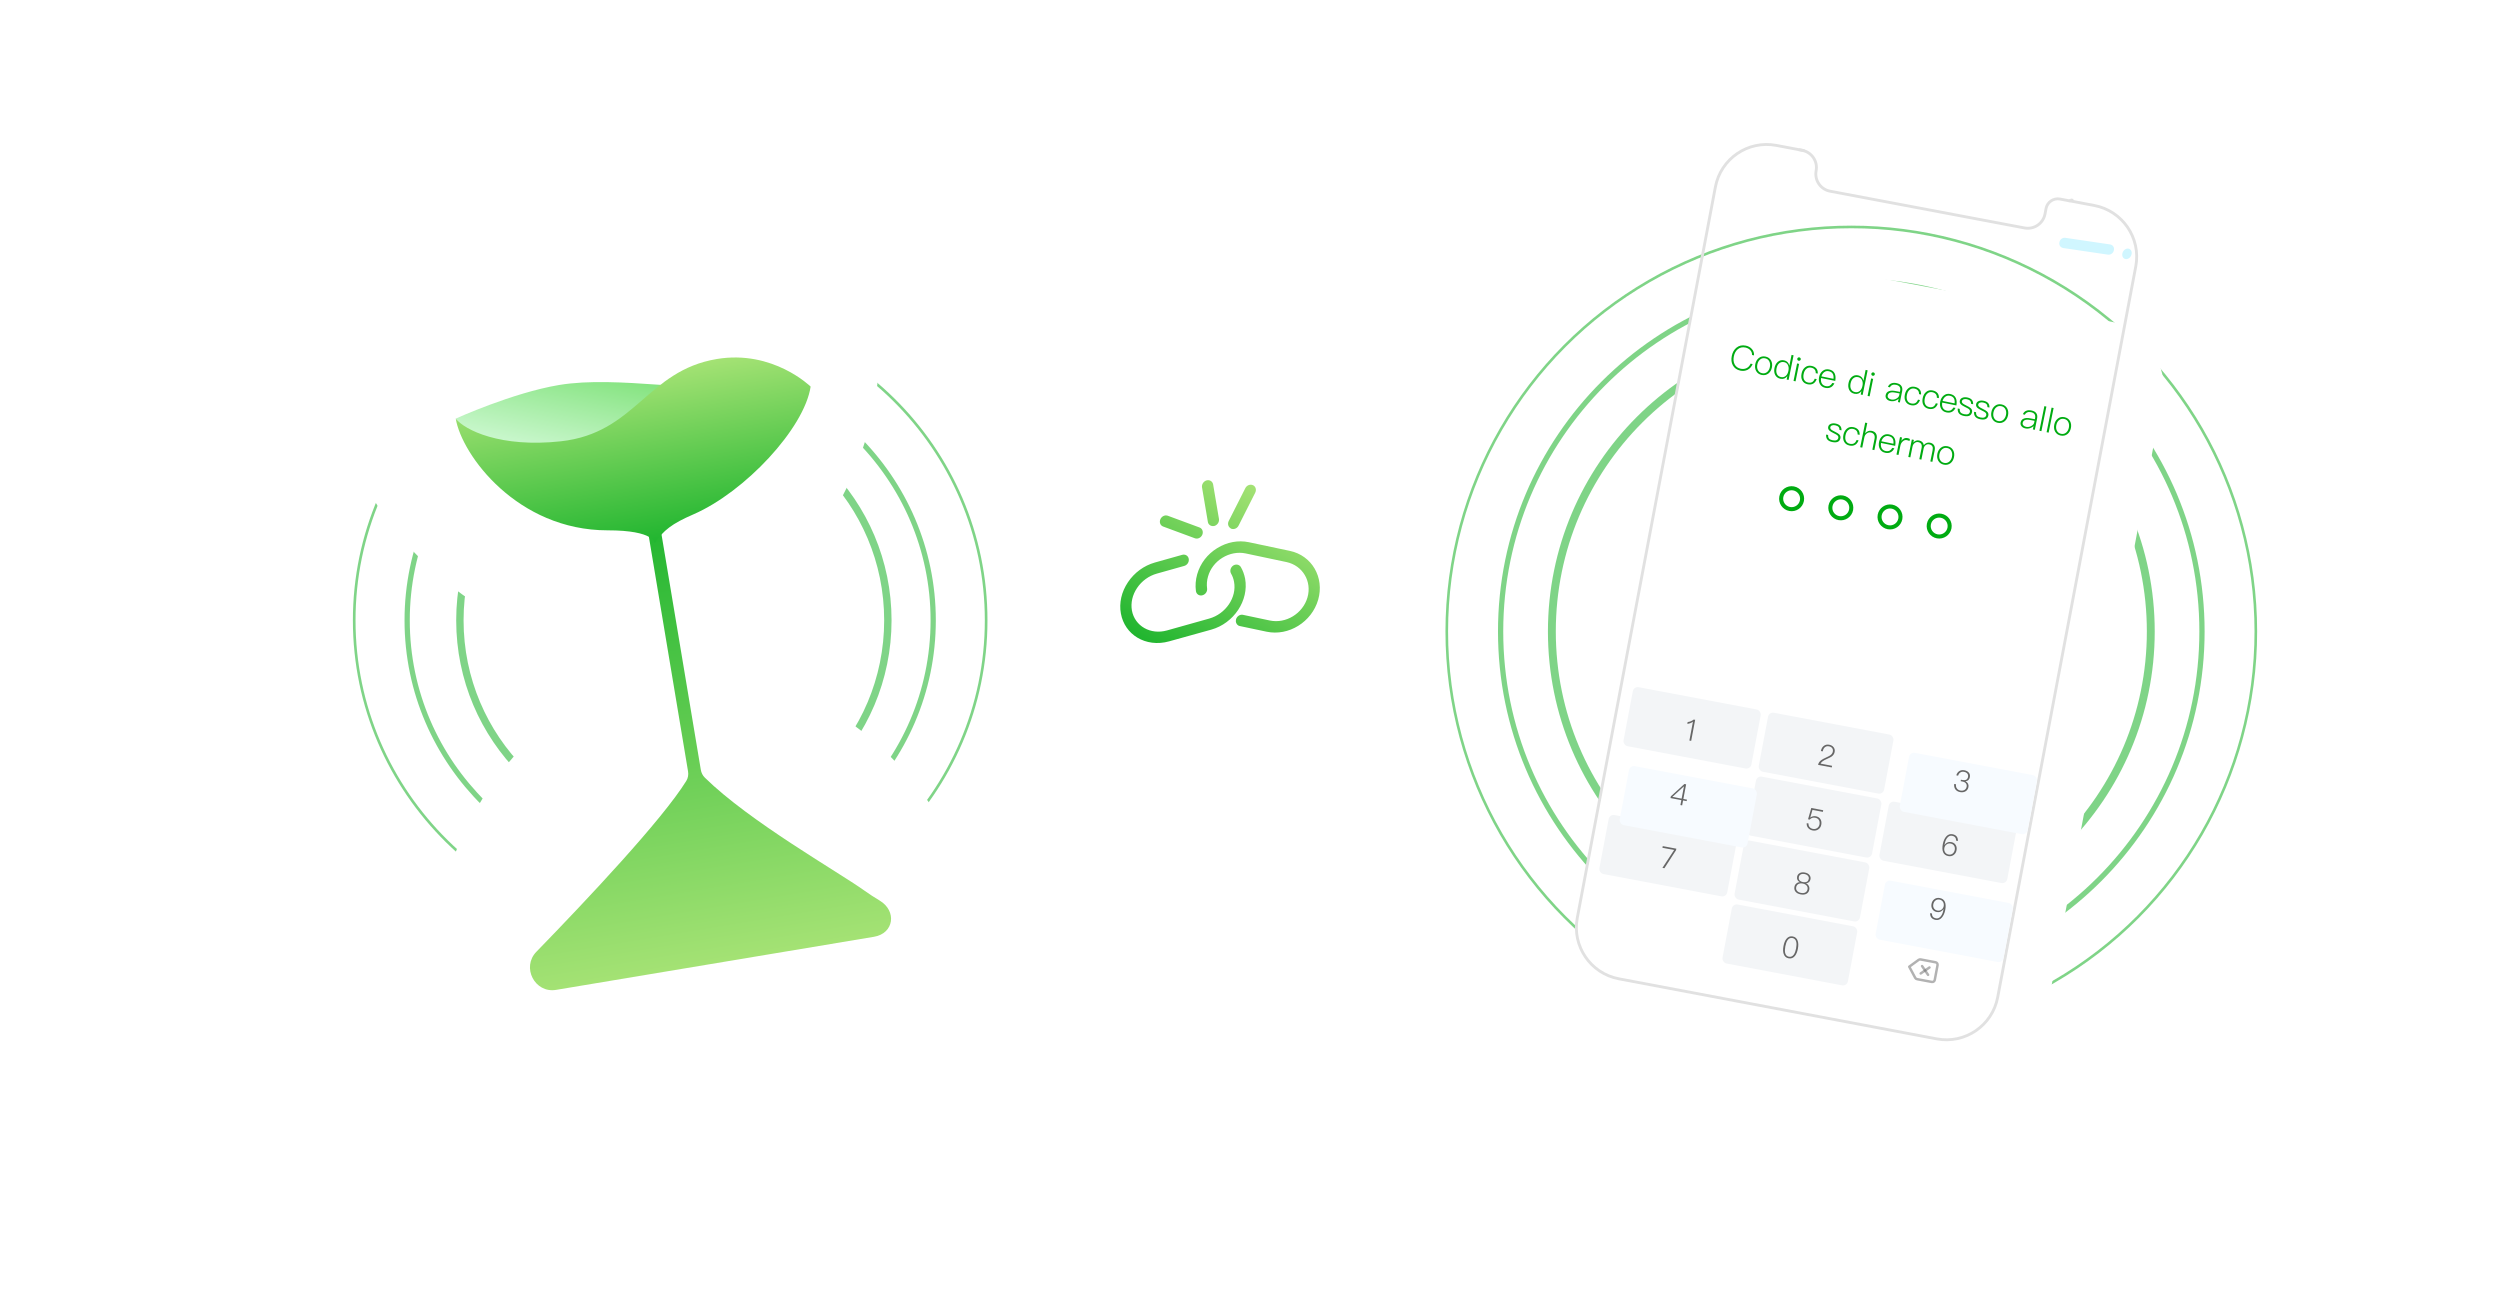 <svg width="435" height="227" viewBox="0 0 435 227" fill="none" xmlns="http://www.w3.org/2000/svg">
<rect x="0.981" width="434" height="206" fill="white"/>
<path fill-rule="evenodd" clip-rule="evenodd" d="M359.387 41.382C358.914 41.312 358.452 41.63 358.355 42.092L358.333 42.196C358.236 42.658 358.541 43.09 359.013 43.16L366.769 44.307C367.242 44.377 367.703 44.059 367.801 43.597L367.823 43.492C367.92 43.03 367.615 42.599 367.142 42.529L359.387 41.382ZM369.871 45.082C370.309 45.139 370.765 44.776 370.888 44.272C371.012 43.767 370.757 43.312 370.319 43.255C369.88 43.198 369.425 43.56 369.301 44.065C369.178 44.57 369.433 45.025 369.871 45.082Z" fill="#D0F6FF"/>
<circle opacity="0.5" cx="322.131" cy="109.875" r="52.106" stroke="#00AB11" stroke-width="1.371"/>
<circle opacity="0.5" cx="322.126" cy="109.876" r="61.019" stroke="#00AB11" stroke-width="0.914"/>
<circle opacity="0.5" cx="322.126" cy="109.876" r="70.388" stroke="#00AB11" stroke-width="0.457"/>
<g filter="url(#filter0_di_0_8)">
<rect x="296.694" y="18.529" width="83.15" height="156.254" rx="11" transform="rotate(10.7 296.694 18.529)" fill="white"/>
</g>
<path d="M359.983 34.917L364.394 35.751C369.319 36.681 372.557 41.428 371.626 46.353L347.596 173.532C346.665 178.457 341.918 181.695 336.993 180.765L281.68 170.313C276.755 169.382 273.517 164.636 274.447 159.71L298.478 32.532C299.408 27.607 304.155 24.369 309.08 25.299L313.983 26.226" stroke="#E1E1E1" stroke-width="0.5"/>
<path opacity="0.5" d="M333.842 167.019L332.209 168.207L333.249 170.147C333.311 170.263 333.422 170.345 333.552 170.369L336.139 170.858C336.375 170.903 336.603 170.747 336.647 170.511L337.132 167.944C337.177 167.708 337.022 167.48 336.785 167.436L334.179 166.943C334.061 166.921 333.939 166.948 333.842 167.019Z" stroke="#666666" stroke-width="0.435" stroke-linecap="round" stroke-linejoin="round"/>
<path opacity="0.5" d="M334.443 168.099L335.484 169.625" stroke="#666666" stroke-width="0.435" stroke-linecap="round"/>
<path opacity="0.5" d="M335.727 168.341L334.202 169.382" stroke="#666666" stroke-width="0.435" stroke-linecap="round"/>
<path d="M312.997 26.047L313.581 26.158C315.232 26.47 316.318 28.061 316.006 29.713V29.713C315.694 31.364 316.78 32.956 318.431 33.268L352.275 39.663C353.926 39.975 355.518 38.889 355.83 37.237L356.009 36.29C356.222 35.162 357.309 34.42 358.437 34.633L360.043 34.937C360.284 34.982 360.516 34.824 360.562 34.583V34.583" stroke="#E1E1E1" stroke-width="0.5"/>
<circle cx="311.742" cy="86.774" r="1.824" transform="rotate(10.501 311.742 86.774)" stroke="#00AB11" stroke-width="0.705"/>
<circle cx="320.301" cy="88.358" r="1.824" transform="rotate(10.501 320.301 88.358)" stroke="#00AB11" stroke-width="0.705"/>
<circle cx="328.863" cy="89.946" r="1.824" transform="rotate(10.501 328.863 89.946)" stroke="#00AB11" stroke-width="0.705"/>
<circle cx="337.418" cy="91.532" r="1.824" transform="rotate(10.501 337.418 91.532)" stroke="#00AB11" stroke-width="0.705"/>
<rect x="284.276" y="119.411" width="22.638" height="10.448" rx="0.871" transform="rotate(10.7 284.276 119.411)" fill="#F3F5F7"/>
<rect x="280.071" y="141.656" width="22.638" height="10.448" rx="0.871" transform="rotate(10.7 280.071 141.656)" fill="#F3F5F7"/>
<rect x="307.802" y="123.857" width="22.202" height="10.448" rx="0.871" transform="rotate(10.7 307.802 123.857)" fill="#F3F5F7"/>
<rect x="305.701" y="134.978" width="22.202" height="10.448" rx="0.871" transform="rotate(10.7 305.701 134.978)" fill="#F3F5F7"/>
<rect x="303.597" y="146.1" width="22.202" height="10.448" rx="0.871" transform="rotate(10.7 303.597 146.1)" fill="#F3F5F7"/>
<rect x="301.497" y="157.223" width="22.202" height="10.448" rx="0.871" transform="rotate(10.7 301.497 157.223)" fill="#F3F5F7"/>
<rect x="328.801" y="139.343" width="22.638" height="10.448" rx="0.871" transform="rotate(10.7 328.801 139.343)" fill="#F3F5F7"/>
<g filter="url(#filter1_ddi_0_8)">
<rect x="326.701" y="150.465" width="22.638" height="10.448" rx="0.871" transform="rotate(10.7 326.701 150.465)" fill="#F7FBFF"/>
</g>
<path d="M294.959 125.249L294.266 128.914L293.953 128.854L294.572 125.58C294.287 125.792 293.961 125.916 293.592 125.953L293.652 125.634C293.837 125.616 294.021 125.571 294.204 125.499C294.385 125.424 294.553 125.324 294.707 125.201L294.959 125.249Z" fill="#666666"/>
<path d="M289.317 147.222L291.683 147.669L291.634 147.93L289.605 151.072L289.261 151.007L291.299 147.899L289.262 147.514L289.317 147.222Z" fill="#666666"/>
<path d="M318.288 129.582C318.619 129.645 318.873 129.792 319.049 130.024C319.229 130.253 319.289 130.527 319.229 130.845C319.17 131.16 318.994 131.424 318.702 131.638C318.558 131.742 318.268 131.89 317.832 132.08C317.245 132.334 316.895 132.598 316.784 132.871L318.78 133.248L318.726 133.536L316.344 133.086C316.404 132.771 316.58 132.503 316.874 132.282C317.057 132.139 317.353 131.977 317.763 131.796C318.112 131.635 318.35 131.512 318.476 131.426C318.72 131.245 318.865 131.03 318.912 130.78C318.958 130.537 318.918 130.334 318.793 130.172C318.671 130.011 318.483 129.907 318.23 129.859C317.963 129.808 317.736 129.857 317.548 130.006C317.35 130.153 317.219 130.398 317.154 130.74L316.836 130.68C316.914 130.269 317.088 129.967 317.358 129.774C317.618 129.578 317.928 129.515 318.288 129.582Z" fill="#666666"/>
<path d="M315.162 140.587L317.236 140.979L317.182 141.266L315.37 140.924L314.986 142.249L315.002 142.252C315.136 142.143 315.289 142.071 315.463 142.036C315.619 141.999 315.784 141.996 315.958 142.029C316.307 142.095 316.569 142.256 316.744 142.513C316.923 142.784 316.976 143.115 316.902 143.505C316.835 143.864 316.653 144.14 316.358 144.332C316.076 144.513 315.755 144.569 315.396 144.501C315.081 144.442 314.829 144.304 314.639 144.087C314.425 143.852 314.335 143.565 314.371 143.228L314.684 143.288C314.664 143.543 314.73 143.755 314.882 143.926C315.023 144.083 315.211 144.185 315.447 144.229C315.724 144.282 315.971 144.234 316.186 144.087C316.403 143.933 316.538 143.719 316.589 143.446C316.648 143.134 316.609 142.873 316.471 142.663C316.339 142.464 316.13 142.338 315.846 142.284C315.662 142.249 315.486 142.259 315.32 142.313C315.15 142.369 315.009 142.468 314.897 142.61L314.599 142.554L315.162 140.587Z" fill="#666666"/>
<path d="M314.041 151.818C314.417 151.889 314.691 152.042 314.863 152.277C315.022 152.488 315.076 152.725 315.026 152.988C314.99 153.18 314.909 153.34 314.782 153.468C314.648 153.595 314.477 153.671 314.271 153.696L314.267 153.717C314.457 153.795 314.608 153.935 314.719 154.137C314.83 154.339 314.862 154.559 314.817 154.799C314.758 155.114 314.6 155.35 314.343 155.507C314.076 155.665 313.735 155.705 313.321 155.627C312.907 155.549 312.604 155.387 312.413 155.142C312.231 154.906 312.17 154.628 312.23 154.31C312.275 154.07 312.386 153.877 312.563 153.73C312.733 153.581 312.926 153.506 313.143 153.504L313.146 153.484C312.96 153.384 312.827 153.251 312.749 153.084C312.676 152.925 312.658 152.746 312.696 152.548C312.746 152.281 312.884 152.08 313.108 151.945C313.35 151.789 313.661 151.747 314.041 151.818ZM313.99 152.085C313.703 152.031 313.468 152.061 313.287 152.176C313.13 152.274 313.034 152.42 312.997 152.615C312.959 152.817 312.99 152.991 313.089 153.138C313.213 153.31 313.425 153.425 313.726 153.482C314.024 153.538 314.264 153.509 314.445 153.394C314.591 153.294 314.683 153.143 314.722 152.941C314.758 152.746 314.722 152.574 314.612 152.426C314.481 152.253 314.274 152.139 313.99 152.085ZM313.678 153.738C313.356 153.677 313.095 153.711 312.893 153.84C312.702 153.952 312.583 154.129 312.538 154.368C312.492 154.611 312.536 154.818 312.671 154.989C312.815 155.179 313.049 155.305 313.37 155.365C313.692 155.426 313.957 155.395 314.164 155.271C314.35 155.153 314.465 154.977 314.509 154.741C314.554 154.501 314.509 154.294 314.371 154.119C314.231 153.926 314 153.799 313.678 153.738Z" fill="#666666"/>
<path d="M311.94 162.941C312.382 163.024 312.672 163.288 312.811 163.733C312.927 164.095 312.934 164.544 312.833 165.082C312.733 165.612 312.562 166.028 312.321 166.33C312.025 166.692 311.659 166.832 311.221 166.75C310.782 166.667 310.492 166.403 310.349 165.958C310.233 165.599 310.226 165.149 310.328 164.608C310.431 164.064 310.601 163.648 310.84 163.36C311.132 162.997 311.499 162.857 311.94 162.941ZM311.888 163.218C311.532 163.151 311.243 163.284 311.02 163.617C310.857 163.863 310.732 164.213 310.646 164.669C310.561 165.117 310.55 165.489 310.611 165.784C310.696 166.176 310.917 166.405 311.273 166.472C311.622 166.538 311.911 166.405 312.141 166.073C312.31 165.814 312.436 165.464 312.52 165.023C312.604 164.574 312.614 164.202 312.55 163.906C312.461 163.514 312.24 163.284 311.888 163.218Z" fill="#666666"/>
<path d="M339.727 145.153C340.381 145.276 340.698 145.669 340.679 146.332L340.366 146.273C340.368 145.795 340.136 145.512 339.67 145.424C339.356 145.364 339.082 145.474 338.848 145.752C338.622 146.011 338.465 146.373 338.377 146.838L338.343 147.018L338.364 147.022C338.487 146.822 338.652 146.678 338.86 146.589C339.058 146.499 339.275 146.476 339.511 146.521C339.86 146.587 340.118 146.751 340.285 147.013C340.455 147.275 340.506 147.584 340.439 147.94C340.371 148.3 340.202 148.576 339.931 148.769C339.661 148.963 339.351 149.027 339.002 148.961C338.557 148.877 338.256 148.644 338.097 148.263C337.956 147.921 337.939 147.468 338.046 146.903C338.155 146.325 338.354 145.875 338.641 145.554C338.951 145.208 339.313 145.075 339.727 145.153ZM339.409 146.778C339.149 146.729 338.916 146.779 338.711 146.928C338.5 147.069 338.369 147.274 338.318 147.545C338.267 147.815 338.303 148.056 338.426 148.267C338.56 148.494 338.766 148.634 339.043 148.687C339.314 148.738 339.548 148.686 339.748 148.533C339.947 148.379 340.073 148.162 340.126 147.881C340.179 147.6 340.141 147.359 340.013 147.158C339.884 146.956 339.683 146.83 339.409 146.778Z" fill="#666666"/>
<path d="M337.52 156.256C337.965 156.34 338.265 156.57 338.421 156.947C338.564 157.296 338.582 157.752 338.476 158.313C338.37 158.878 338.171 159.328 337.881 159.663C337.571 160.008 337.209 160.142 336.795 160.064C336.142 159.94 335.824 159.547 335.843 158.884L336.156 158.943C336.151 159.421 336.383 159.704 336.852 159.792C337.16 159.851 337.434 159.741 337.674 159.464C337.902 159.195 338.059 158.833 338.145 158.378L338.179 158.198L338.159 158.195C338.034 158.387 337.868 158.531 337.662 158.627C337.461 158.717 337.244 158.739 337.011 158.695C336.662 158.63 336.403 158.464 336.233 158.198C336.066 157.939 336.016 157.632 336.083 157.276C336.151 156.917 336.32 156.64 336.591 156.447C336.861 156.253 337.171 156.19 337.52 156.256ZM337.479 156.53C337.209 156.479 336.974 156.53 336.775 156.684C336.575 156.837 336.449 157.055 336.396 157.335C336.343 157.616 336.381 157.857 336.51 158.058C336.642 158.261 336.843 158.387 337.113 158.438C337.363 158.485 337.596 158.436 337.811 158.288C338.024 158.137 338.155 157.932 338.204 157.672C338.254 157.408 338.218 157.167 338.096 156.949C337.958 156.721 337.753 156.581 337.479 156.53Z" fill="#666666"/>
<g filter="url(#filter2_ddi_0_8)">
<rect x="330.902" y="128.221" width="22.638" height="10.448" rx="0.871" transform="rotate(10.7 330.902 128.221)" fill="#F7FBFF"/>
</g>
<path d="M341.807 134.025C342.149 134.09 342.408 134.231 342.583 134.448C342.755 134.665 342.812 134.924 342.755 135.225C342.676 135.646 342.425 135.886 342.002 135.944C342.202 136.05 342.346 136.188 342.434 136.361C342.525 136.534 342.551 136.727 342.511 136.939C342.449 137.267 342.283 137.516 342.014 137.685C341.738 137.849 341.421 137.897 341.061 137.829C340.736 137.768 340.48 137.631 340.294 137.419C340.068 137.167 339.98 136.829 340.028 136.406L340.346 136.466C340.301 136.78 340.366 137.039 340.54 137.242C340.679 137.406 340.868 137.511 341.108 137.556C341.385 137.609 341.628 137.571 341.836 137.444C342.031 137.314 342.151 137.13 342.196 136.89C342.239 136.664 342.194 136.468 342.063 136.301C341.937 136.143 341.742 136.039 341.478 135.989L341.155 135.928L341.203 135.671L341.496 135.726C341.753 135.775 341.966 135.753 342.136 135.661C342.297 135.56 342.398 135.401 342.439 135.182C342.48 134.966 342.443 134.778 342.327 134.618C342.206 134.457 342.015 134.352 341.754 134.303C341.494 134.253 341.277 134.289 341.102 134.408C340.921 134.523 340.79 134.709 340.709 134.966L340.396 134.907C340.492 134.571 340.67 134.323 340.93 134.163C341.179 134.008 341.471 133.962 341.807 134.025Z" fill="#666666"/>
<g filter="url(#filter3_ddi_0_8)">
<rect x="282.172" y="130.533" width="22.638" height="10.448" rx="0.871" transform="rotate(10.7 282.172 130.533)" fill="#F7FBFF"/>
</g>
<path d="M293.084 136.415L293.387 136.472L292.906 139.018L293.527 139.135L293.478 139.397L292.857 139.28L292.695 140.137L292.392 140.08L292.554 139.223L290.665 138.866L290.722 138.563L293.084 136.415ZM292.988 136.838L290.996 138.657L292.603 138.961L293.004 136.841L292.988 136.838Z" fill="#666666"/>
<circle opacity="0.5" cx="117.254" cy="107.939" r="37.234" stroke="#00AB11" stroke-width="1.284"/>
<path opacity="0.5" d="M162.377 107.939C162.377 132.854 141.893 153.063 116.611 153.063C91.329 153.063 70.845 132.854 70.845 107.939C70.845 83.024 91.329 62.815 116.611 62.815C141.893 62.815 162.377 83.024 162.377 107.939Z" stroke="#00AB11" stroke-width="0.912"/>
<path opacity="0.5" d="M171.589 107.939C171.589 137.946 146.977 162.275 116.611 162.275C86.245 162.275 61.633 137.946 61.633 107.939C61.633 77.932 86.245 53.602 116.611 53.602C146.977 53.602 171.589 77.932 171.589 107.939Z" stroke="#00AB11" stroke-width="0.462"/>
<g filter="url(#filter4_di_0_8)">
<path d="M56.203 48.163C55.529 44.122 58.54 40.252 62.93 39.519L141.19 26.452C145.579 25.719 149.685 28.401 150.36 32.442L152.412 44.732C155.261 61.795 147.628 82.015 133.59 93.793C130.89 96.058 129.295 99.491 129.875 102.967C130.455 106.442 133.08 109.171 136.369 110.436C153.471 117.014 167.26 133.657 170.109 150.721L172.161 163.01C172.836 167.052 169.824 170.922 165.435 171.655L87.174 184.722C82.785 185.455 78.679 182.773 78.004 178.732L75.952 166.442C72.93 148.338 81.707 126.681 97.412 115.323C99.8 113.597 101.216 110.739 100.731 107.833C100.246 104.927 97.978 102.684 95.159 101.827C76.615 96.188 61.278 78.557 58.255 60.453L56.203 48.163Z" fill="white"/>
</g>
<path d="M97.293 66.987C89.171 68.343 79.295 72.838 79.295 72.838C96.072 99.448 138.831 65.744 130.523 67.131C122.216 68.518 107.446 65.291 97.293 66.987Z" fill="url(#paint0_linear_0_8)"/>
<path d="M119.72 134.222L112.561 91.342C112.459 90.733 112.87 90.156 113.48 90.055C114.089 89.953 114.666 90.364 114.767 90.974L121.943 133.949C122.029 134.465 122.267 134.942 122.641 135.309C130.442 142.976 145.712 151.615 150.403 154.963C151.307 155.609 152.193 156.18 153.054 156.694C156.095 158.509 155.564 162.419 152.07 163.002L96.757 172.238C93.052 172.857 90.709 168.305 93.328 165.611C102.16 156.525 115.254 142.616 119.418 135.875C119.724 135.379 119.816 134.797 119.72 134.222Z" fill="url(#paint1_linear_0_8)"/>
<path d="M97.566 76.788C87.117 77.931 80.862 74.835 79.297 72.838C80.362 79.217 90.049 92.277 105.717 92.277C113.925 92.277 113.925 94.515 113.925 94.515C115.417 92.291 116.909 91.12 120.64 89.503C129.594 85.624 139.944 74.555 141.051 67.269C141.051 67.269 134.509 60.835 124.732 62.467C112.511 64.508 110.628 75.36 97.566 76.788Z" fill="url(#paint2_linear_0_8)"/>
<path d="M197.885 110.937C196.427 110.051 195.371 108.591 195.035 106.753C194.698 104.914 195.136 102.988 196.265 101.304C197.385 99.633 199.037 98.427 200.929 97.883L205.702 96.541C206.24 96.39 206.744 96.697 206.842 97.235C206.941 97.773 206.593 98.319 206.055 98.47L201.282 99.811C199.892 100.202 198.664 101.089 197.841 102.322C197.036 103.527 196.724 104.911 196.953 106.226C197.449 108.938 200.199 110.511 203.076 109.69L210.405 107.631C213.273 106.825 215.234 103.952 214.724 101.231C214.63 100.715 214.459 100.233 214.203 99.798C213.943 99.341 214.113 98.727 214.574 98.409C215.047 98.099 215.634 98.217 215.904 98.66C216.264 99.278 216.507 99.964 216.652 100.689C217.331 104.47 214.701 108.45 210.757 109.559L203.425 111.596C201.408 112.163 199.423 111.872 197.885 110.937ZM215.454 108.828C215.122 108.627 214.951 108.204 215.07 107.758C215.23 107.218 215.767 106.866 216.282 106.981L220.951 107.967C223.757 108.557 226.691 106.754 227.499 103.958C228.307 101.161 226.66 98.407 223.864 97.802L216.731 96.294C215.384 96.013 213.938 96.289 212.699 97.05C211.46 97.811 210.576 98.967 210.197 100.311C209.994 101.005 209.943 101.691 210.034 102.384C210.11 102.928 209.736 103.458 209.194 103.587C208.652 103.715 208.166 103.38 208.09 102.836C207.959 101.859 208.042 100.893 208.312 99.922C208.851 98.038 210.086 96.418 211.803 95.369C213.497 94.327 215.444 93.957 217.294 94.344L224.426 95.852C228.259 96.649 230.478 100.469 229.362 104.354C228.246 108.238 224.213 110.727 220.389 109.916L215.72 108.93C215.622 108.911 215.533 108.877 215.454 108.828ZM214.103 91.906C213.705 91.664 213.558 91.116 213.802 90.647L216.683 84.946C216.932 84.44 217.525 84.203 218.012 84.419C218.486 84.628 218.664 85.214 218.406 85.735L215.516 91.45C215.267 91.956 214.674 92.193 214.187 91.977C214.169 91.946 214.143 91.93 214.103 91.906ZM210.573 91.413C210.361 91.284 210.204 91.069 210.168 90.808L209.153 84.811C209.068 84.281 209.416 83.735 209.954 83.584C210.483 83.447 210.986 83.754 211.085 84.292L212.099 90.289C212.184 90.819 211.836 91.364 211.298 91.516C211.025 91.569 210.772 91.534 210.573 91.413ZM202.232 91.541C201.847 91.308 201.708 90.805 201.907 90.348C202.13 89.826 202.705 89.558 203.198 89.738L208.72 91.781C209.199 91.952 209.421 92.526 209.199 93.048C208.976 93.571 208.401 93.838 207.909 93.659L202.387 91.616C202.338 91.606 202.285 91.574 202.232 91.541Z" fill="url(#paint3_linear_0_8)"/>
<path d="M303.764 60.139C303.129 60.011 302.585 60.127 302.136 60.501C301.724 60.84 301.456 61.319 301.331 61.936C301.205 62.553 301.262 63.091 301.505 63.551C301.771 64.052 302.215 64.368 302.844 64.496C303.285 64.585 303.694 64.533 304.067 64.352C304.476 64.147 304.771 63.809 304.957 63.344L304.61 63.274C304.449 63.645 304.206 63.908 303.887 64.064C303.59 64.2 303.264 64.238 302.905 64.165C302.399 64.063 302.041 63.806 301.829 63.402C301.626 63.018 301.58 62.55 301.689 62.009C301.799 61.468 302.024 61.054 302.369 60.769C302.737 60.464 303.174 60.363 303.691 60.468C304.032 60.537 304.314 60.686 304.532 60.913C304.759 61.149 304.867 61.434 304.854 61.769L305.201 61.839C305.232 61.416 305.11 61.049 304.831 60.735C304.563 60.424 304.205 60.229 303.764 60.139ZM307.19 62.04C306.743 61.95 306.353 62.036 306.022 62.305C305.709 62.554 305.509 62.905 305.418 63.352C305.328 63.799 305.376 64.195 305.562 64.545C305.769 64.917 306.094 65.154 306.541 65.245C306.988 65.335 307.38 65.244 307.715 64.981C308.022 64.731 308.221 64.386 308.312 63.939C308.402 63.492 308.355 63.09 308.169 62.74C307.964 62.362 307.637 62.131 307.19 62.04ZM307.128 62.346C307.475 62.416 307.726 62.602 307.871 62.913C307.999 63.184 308.033 63.503 307.959 63.867C307.887 64.22 307.732 64.501 307.507 64.706C307.253 64.93 306.95 65.01 306.603 64.939C306.256 64.869 306.013 64.679 305.866 64.374C305.732 64.101 305.704 63.784 305.777 63.425C305.851 63.06 306 62.778 306.23 62.58C306.485 62.35 306.781 62.276 307.128 62.346ZM311.73 61.754L311.349 63.636C311.223 63.109 310.913 62.795 310.431 62.697C310.002 62.61 309.635 62.701 309.321 62.98C309.038 63.229 308.851 63.577 308.76 64.023C308.669 64.476 308.704 64.875 308.868 65.215C309.051 65.582 309.358 65.816 309.799 65.905C310.299 66.007 310.698 65.849 311.002 65.439L310.88 66.039L311.215 66.107L312.083 61.826L311.73 61.754ZM310.435 63.01C310.741 63.072 310.964 63.24 311.102 63.525C311.231 63.796 311.264 64.115 311.188 64.491L311.174 64.562C311.101 64.92 310.953 65.197 310.742 65.392C310.51 65.603 310.225 65.679 309.895 65.613C309.548 65.542 309.31 65.359 309.18 65.064C309.062 64.801 309.042 64.478 309.119 64.096C309.197 63.714 309.341 63.425 309.557 63.236C309.797 63.016 310.088 62.94 310.435 63.01ZM313.089 62.183C313.001 62.165 312.925 62.18 312.86 62.228C312.791 62.263 312.748 62.328 312.73 62.416C312.713 62.498 312.728 62.575 312.775 62.646C312.817 62.709 312.882 62.753 312.97 62.771C313.053 62.788 313.123 62.771 313.193 62.73C313.263 62.683 313.313 62.62 313.33 62.538C313.348 62.45 313.332 62.373 313.283 62.314C313.236 62.243 313.172 62.2 313.089 62.183ZM312.691 63.241L312.075 66.281L312.428 66.353L313.044 63.312L312.691 63.241ZM315.202 63.664C314.761 63.575 314.382 63.663 314.063 63.935C313.761 64.186 313.566 64.545 313.473 65.003C313.379 65.468 313.415 65.867 313.593 66.197C313.778 66.553 314.099 66.777 314.546 66.868C314.911 66.942 315.231 66.902 315.494 66.754C315.764 66.6 315.97 66.336 316.107 65.966L315.76 65.895C315.555 66.454 315.173 66.676 314.608 66.562C314.273 66.494 314.038 66.324 313.908 66.059C313.778 65.794 313.753 65.464 313.832 65.076C313.912 64.682 314.064 64.382 314.3 64.185C314.539 63.977 314.822 63.906 315.14 63.97C315.404 64.023 315.609 64.132 315.747 64.295C315.886 64.458 315.948 64.666 315.936 64.933L316.289 65.005C316.316 64.631 316.23 64.332 316.036 64.109C315.843 63.886 315.566 63.738 315.202 63.664ZM318.254 64.283C317.825 64.196 317.452 64.285 317.129 64.55C316.814 64.805 316.615 65.15 316.525 65.597C316.427 66.08 316.476 66.5 316.681 66.847C316.876 67.187 317.187 67.403 317.616 67.49C318.004 67.569 318.339 67.52 318.631 67.347C318.869 67.199 319.053 66.985 319.183 66.706L318.825 66.633C318.701 66.853 318.559 67.008 318.393 67.103C318.194 67.209 317.955 67.24 317.678 67.184C317.361 67.12 317.135 66.964 316.99 66.714C316.851 66.466 316.81 66.151 316.868 65.777L319.338 66.278C319.426 65.751 319.391 65.321 319.237 64.99C319.063 64.612 318.736 64.381 318.254 64.283ZM318.198 64.59C318.839 64.72 319.117 65.162 319.025 65.915L316.932 65.49C317.028 65.167 317.188 64.924 317.412 64.755C317.637 64.58 317.898 64.529 318.198 64.59ZM324.616 64.366L324.234 66.248C324.108 65.721 323.799 65.407 323.316 65.309C322.887 65.222 322.52 65.313 322.206 65.592C321.923 65.841 321.736 66.189 321.646 66.635C321.554 67.088 321.589 67.487 321.753 67.827C321.936 68.194 322.243 68.428 322.684 68.517C323.184 68.619 323.584 68.461 323.887 68.051L323.765 68.651L324.101 68.719L324.968 64.438L324.616 64.366ZM323.32 65.622C323.626 65.684 323.849 65.852 323.987 66.137C324.116 66.408 324.149 66.727 324.073 67.103L324.059 67.174C323.986 67.532 323.838 67.808 323.627 68.004C323.395 68.214 323.11 68.291 322.781 68.225C322.434 68.154 322.195 67.971 322.065 67.676C321.947 67.413 321.927 67.09 322.004 66.708C322.082 66.326 322.226 66.037 322.442 65.848C322.683 65.627 322.973 65.552 323.32 65.622ZM325.975 64.795C325.886 64.777 325.81 64.792 325.745 64.84C325.677 64.875 325.633 64.94 325.615 65.028C325.598 65.11 325.614 65.187 325.66 65.258C325.703 65.321 325.767 65.365 325.855 65.383C325.938 65.4 326.008 65.383 326.078 65.342C326.149 65.295 326.198 65.232 326.215 65.15C326.233 65.061 326.218 64.985 326.168 64.926C326.122 64.855 326.057 64.811 325.975 64.795ZM325.576 65.853L324.96 68.893L325.313 68.965L325.929 65.924L325.576 65.853ZM329.992 66.662C329.645 66.592 329.349 66.605 329.101 66.708C328.823 66.811 328.623 67.015 328.502 67.309L328.844 67.403C328.934 67.201 329.078 67.065 329.277 66.989C329.457 66.915 329.667 66.909 329.914 66.959C330.502 67.078 330.738 67.425 330.621 68.002L330.584 68.184L329.805 68.038C329.347 67.945 328.971 67.955 328.692 68.064C328.37 68.17 328.177 68.4 328.105 68.753C328.055 69 328.108 69.225 328.271 69.417C328.417 69.6 328.643 69.725 328.937 69.785C329.225 69.843 329.505 69.82 329.781 69.729C330.005 69.652 330.2 69.533 330.359 69.381L330.241 69.963L330.577 70.031L330.974 68.073C331.045 67.721 331.006 67.431 330.869 67.201C330.711 66.924 330.416 66.748 329.992 66.662ZM330.528 68.46L330.463 68.778C330.416 69.013 330.247 69.212 329.965 69.363C329.675 69.524 329.372 69.573 329.066 69.511C328.854 69.468 328.689 69.379 328.579 69.253C328.47 69.127 328.432 68.984 328.465 68.82C328.563 68.338 328.995 68.168 329.767 68.318L330.528 68.46ZM333.172 67.307C332.731 67.217 332.352 67.306 332.034 67.578C331.732 67.829 331.537 68.187 331.444 68.646C331.349 69.111 331.385 69.51 331.563 69.84C331.748 70.195 332.07 70.42 332.517 70.51C332.881 70.584 333.201 70.545 333.464 70.396C333.734 70.243 333.941 69.979 334.077 69.608L333.73 69.538C333.525 70.097 333.143 70.319 332.579 70.205C332.243 70.137 332.009 69.967 331.879 69.701C331.749 69.436 331.724 69.107 331.802 68.719C331.882 68.325 332.035 68.025 332.271 67.828C332.509 67.619 332.793 67.548 333.11 67.613C333.375 67.666 333.579 67.775 333.718 67.938C333.856 68.1 333.918 68.309 333.907 68.576L334.26 68.647C334.286 68.273 334.2 67.974 334.006 67.751C333.813 67.528 333.537 67.381 333.172 67.307ZM336.278 67.936C335.837 67.847 335.457 67.935 335.139 68.207C334.837 68.459 334.642 68.817 334.549 69.276C334.455 69.74 334.49 70.139 334.668 70.469C334.853 70.825 335.175 71.049 335.622 71.14C335.987 71.214 336.307 71.175 336.57 71.026C336.839 70.872 337.046 70.608 337.182 70.238L336.835 70.168C336.63 70.726 336.249 70.949 335.684 70.834C335.349 70.766 335.114 70.596 334.984 70.331C334.854 70.066 334.829 69.736 334.908 69.348C334.988 68.954 335.14 68.655 335.376 68.458C335.614 68.249 335.898 68.178 336.216 68.242C336.48 68.296 336.685 68.404 336.823 68.567C336.961 68.73 337.023 68.938 337.012 69.206L337.365 69.277C337.392 68.903 337.305 68.604 337.112 68.381C336.918 68.158 336.642 68.01 336.278 67.936ZM339.33 68.555C338.901 68.468 338.527 68.558 338.204 68.823C337.89 69.077 337.691 69.423 337.6 69.87C337.503 70.352 337.552 70.772 337.757 71.12C337.952 71.459 338.263 71.675 338.692 71.762C339.08 71.841 339.415 71.792 339.707 71.619C339.945 71.471 340.129 71.258 340.259 70.978L339.9 70.905C339.776 71.125 339.635 71.28 339.469 71.375C339.269 71.481 339.03 71.513 338.754 71.456C338.437 71.392 338.211 71.236 338.066 70.986C337.926 70.738 337.886 70.423 337.943 70.049L340.413 70.55C340.502 70.023 340.466 69.594 340.313 69.262C340.139 68.884 339.812 68.653 339.33 68.555ZM339.274 68.862C339.915 68.992 340.193 69.434 340.101 70.187L338.008 69.762C338.104 69.439 338.263 69.196 338.487 69.027C338.713 68.852 338.974 68.801 339.274 68.862ZM342.299 69.157C341.981 69.092 341.696 69.108 341.455 69.212C341.2 69.32 341.055 69.493 341.005 69.739C340.955 69.986 341.028 70.203 341.234 70.392C341.357 70.509 341.586 70.647 341.92 70.813C342.249 70.971 342.458 71.087 342.554 71.161C342.733 71.302 342.805 71.463 342.768 71.646C342.687 72.045 342.352 72.186 341.764 72.067C341.482 72.009 341.281 71.913 341.161 71.779C341.032 71.63 340.977 71.417 340.996 71.146L340.649 71.075C340.579 71.783 340.932 72.216 341.714 72.375C342.537 72.542 343.012 72.313 343.136 71.702C343.188 71.443 343.106 71.212 342.895 71.016C342.761 70.891 342.516 70.744 342.164 70.574C341.869 70.429 341.672 70.315 341.566 70.233C341.403 70.102 341.34 69.96 341.371 69.808C341.402 69.655 341.496 69.551 341.657 69.486C341.817 69.42 342.007 69.416 342.231 69.461C342.501 69.516 342.696 69.611 342.815 69.751C342.924 69.877 342.975 70.047 342.974 70.267L343.321 70.337C343.359 69.696 343.016 69.302 342.299 69.157ZM345.14 69.733C344.822 69.668 344.538 69.684 344.296 69.788C344.042 69.896 343.896 70.068 343.846 70.315C343.796 70.562 343.869 70.779 344.075 70.968C344.199 71.085 344.428 71.223 344.761 71.388C345.09 71.547 345.3 71.663 345.395 71.737C345.574 71.878 345.646 72.039 345.609 72.222C345.528 72.621 345.193 72.762 344.605 72.642C344.323 72.585 344.122 72.49 344.002 72.355C343.873 72.206 343.818 71.993 343.837 71.722L343.49 71.651C343.42 72.359 343.773 72.792 344.555 72.951C345.378 73.118 345.853 72.889 345.977 72.278C346.029 72.019 345.948 71.788 345.736 71.592C345.603 71.467 345.357 71.32 345.006 71.15C344.711 71.005 344.513 70.891 344.408 70.809C344.244 70.678 344.181 70.536 344.212 70.383C344.243 70.231 344.338 70.127 344.498 70.062C344.658 69.996 344.849 69.992 345.072 70.037C345.343 70.092 345.538 70.187 345.656 70.327C345.765 70.453 345.817 70.623 345.815 70.843L346.162 70.913C346.2 70.272 345.857 69.878 345.14 69.733ZM348.275 70.368C347.828 70.278 347.437 70.364 347.107 70.633C346.794 70.882 346.594 71.234 346.503 71.68C346.413 72.127 346.461 72.523 346.647 72.873C346.853 73.245 347.179 73.483 347.625 73.573C348.072 73.664 348.464 73.572 348.799 73.309C349.107 73.059 349.306 72.714 349.396 72.267C349.487 71.82 349.44 71.419 349.254 71.069C349.049 70.69 348.722 70.459 348.275 70.368ZM348.213 70.674C348.56 70.744 348.81 70.93 348.955 71.241C349.084 71.512 349.117 71.831 349.043 72.195C348.972 72.548 348.817 72.829 348.592 73.034C348.338 73.258 348.034 73.338 347.687 73.267C347.341 73.197 347.097 73.007 346.951 72.702C346.817 72.43 346.789 72.112 346.862 71.753C346.936 71.388 347.085 71.106 347.315 70.908C347.569 70.678 347.866 70.604 348.213 70.674ZM353.474 71.422C353.127 71.352 352.831 71.365 352.583 71.468C352.305 71.571 352.105 71.775 351.984 72.069L352.326 72.163C352.416 71.961 352.56 71.825 352.759 71.749C352.939 71.675 353.149 71.668 353.396 71.719C353.984 71.838 354.219 72.185 354.103 72.762L354.066 72.944L353.287 72.798C352.828 72.705 352.453 72.715 352.174 72.824C351.852 72.93 351.659 73.16 351.587 73.513C351.537 73.76 351.59 73.985 351.753 74.177C351.899 74.36 352.125 74.485 352.419 74.545C352.707 74.603 352.987 74.58 353.263 74.489C353.486 74.412 353.682 74.293 353.841 74.141L353.723 74.723L354.058 74.791L354.455 72.833C354.527 72.48 354.488 72.191 354.351 71.961C354.192 71.684 353.898 71.508 353.474 71.422ZM354.01 73.22L353.945 73.538C353.898 73.773 353.729 73.972 353.447 74.123C353.157 74.284 352.854 74.333 352.548 74.271C352.336 74.228 352.17 74.139 352.061 74.013C351.952 73.887 351.914 73.744 351.947 73.58C352.045 73.098 352.477 72.928 353.249 73.078L354.01 73.22ZM355.719 70.671L354.851 74.952L355.204 75.023L356.072 70.743L355.719 70.671ZM356.975 70.926L356.107 75.207L356.46 75.278L357.328 70.997L356.975 70.926ZM359.214 72.586C358.767 72.495 358.376 72.581 358.046 72.851C357.732 73.1 357.532 73.451 357.442 73.898C357.351 74.345 357.399 74.74 357.586 75.09C357.792 75.462 358.117 75.7 358.564 75.79C359.011 75.881 359.403 75.789 359.738 75.526C360.046 75.276 360.244 74.931 360.335 74.484C360.425 74.037 360.378 73.636 360.192 73.286C359.987 72.908 359.661 72.676 359.214 72.586ZM359.152 72.891C359.499 72.962 359.749 73.147 359.894 73.458C360.023 73.729 360.056 74.048 359.982 74.413C359.91 74.766 359.756 75.046 359.53 75.252C359.277 75.476 358.973 75.555 358.626 75.485C358.279 75.414 358.036 75.224 357.89 74.919C357.755 74.647 357.728 74.329 357.8 73.97C357.874 73.606 358.023 73.324 358.253 73.126C358.508 72.896 358.805 72.821 359.152 72.891ZM319.398 73.698C319.08 73.633 318.795 73.649 318.554 73.753C318.299 73.861 318.154 74.033 318.104 74.28C318.054 74.527 318.127 74.744 318.333 74.933C318.456 75.05 318.686 75.188 319.019 75.353C319.348 75.512 319.557 75.628 319.653 75.702C319.832 75.843 319.904 76.004 319.867 76.186C319.786 76.586 319.451 76.727 318.863 76.607C318.581 76.55 318.38 76.454 318.26 76.32C318.131 76.171 318.076 75.958 318.095 75.686L317.748 75.616C317.678 76.324 318.031 76.757 318.813 76.916C319.636 77.082 320.111 76.854 320.235 76.243C320.287 75.984 320.206 75.753 319.994 75.557C319.86 75.432 319.615 75.284 319.263 75.115C318.968 74.97 318.771 74.856 318.665 74.774C318.502 74.643 318.439 74.501 318.47 74.348C318.501 74.195 318.595 74.092 318.756 74.027C318.916 73.961 319.106 73.957 319.33 74.002C319.6 74.057 319.795 74.152 319.914 74.292C320.023 74.418 320.074 74.588 320.073 74.808L320.42 74.878C320.458 74.237 320.115 73.843 319.398 73.698ZM322.486 74.324C322.045 74.234 321.666 74.323 321.347 74.595C321.045 74.846 320.85 75.204 320.757 75.663C320.663 76.127 320.699 76.526 320.877 76.856C321.062 77.212 321.384 77.437 321.83 77.527C322.195 77.601 322.515 77.562 322.778 77.413C323.048 77.26 323.254 76.996 323.391 76.625L323.044 76.555C322.839 77.113 322.457 77.336 321.892 77.222C321.557 77.154 321.322 76.984 321.192 76.718C321.062 76.453 321.037 76.124 321.116 75.736C321.196 75.342 321.349 75.042 321.584 74.845C321.823 74.636 322.106 74.565 322.424 74.629C322.689 74.683 322.893 74.792 323.031 74.955C323.17 75.117 323.232 75.326 323.22 75.593L323.573 75.664C323.6 75.29 323.514 74.991 323.32 74.768C323.127 74.545 322.851 74.398 322.486 74.324ZM324.544 73.535L323.676 77.816L324.035 77.888L324.392 76.13C324.452 75.83 324.586 75.594 324.803 75.43C325.021 75.26 325.253 75.203 325.506 75.254C325.776 75.309 325.967 75.427 326.087 75.617C326.201 75.811 326.231 76.056 326.171 76.35L325.787 78.244L326.14 78.315L326.534 76.375C326.61 75.998 326.57 75.684 326.417 75.439C326.265 75.194 326.015 75.039 325.668 74.969C325.456 74.926 325.251 74.939 325.059 75.011C324.86 75.087 324.687 75.217 324.539 75.401L324.903 73.608L324.544 73.535ZM328.684 75.58C328.255 75.493 327.881 75.583 327.558 75.848C327.243 76.102 327.045 76.448 326.954 76.895C326.857 77.377 326.906 77.797 327.111 78.145C327.306 78.484 327.617 78.7 328.046 78.787C328.434 78.866 328.768 78.817 329.061 78.644C329.299 78.496 329.483 78.283 329.613 78.003L329.254 77.93C329.13 78.15 328.989 78.305 328.823 78.4C328.623 78.506 328.384 78.537 328.108 78.481C327.791 78.417 327.565 78.261 327.42 78.011C327.28 77.763 327.24 77.448 327.297 77.074L329.767 77.575C329.856 77.048 329.82 76.618 329.667 76.287C329.493 75.909 329.166 75.678 328.684 75.58ZM328.628 75.887C329.269 76.017 329.547 76.459 329.455 77.212L327.362 76.787C327.458 76.464 327.617 76.221 327.841 76.052C328.067 75.877 328.328 75.826 328.628 75.887ZM331.894 76.231C331.67 76.185 331.456 76.215 331.263 76.323C331.099 76.406 330.956 76.537 330.836 76.708L330.954 76.126L330.601 76.054L329.985 79.094L330.338 79.166L330.663 77.561C330.725 77.255 330.855 77.006 331.065 76.816C331.28 76.602 331.527 76.53 331.798 76.585C331.95 76.616 332.1 76.664 332.249 76.743L332.322 76.385C332.214 76.314 332.07 76.266 331.894 76.231ZM333.913 76.64C333.542 76.565 333.213 76.682 332.921 77.002L333.014 76.543L332.661 76.472L332.045 79.512L332.398 79.584L332.777 77.714C332.83 77.449 332.952 77.241 333.148 77.091C333.339 76.934 333.545 76.884 333.774 76.93C334.28 77.033 334.475 77.372 334.355 77.96L333.962 79.901L334.321 79.973L334.713 78.039C334.765 77.78 334.878 77.588 335.064 77.455C335.245 77.314 335.444 77.269 335.668 77.314C335.938 77.369 336.129 77.487 336.227 77.666C336.316 77.831 336.331 78.061 336.272 78.349L335.879 80.289L336.232 80.361L336.635 78.373C336.707 78.015 336.669 77.719 336.528 77.482C336.38 77.244 336.141 77.092 335.824 77.027C335.612 76.984 335.413 76.999 335.239 77.074C335.053 77.147 334.887 77.272 334.739 77.456C334.671 77.008 334.395 76.738 333.913 76.64ZM338.875 77.646C338.428 77.555 338.037 77.641 337.707 77.911C337.394 78.16 337.194 78.511 337.103 78.958C337.013 79.405 337.061 79.8 337.247 80.15C337.453 80.523 337.779 80.76 338.226 80.851C338.672 80.941 339.065 80.849 339.399 80.587C339.707 80.337 339.906 79.991 339.996 79.544C340.087 79.098 340.04 78.696 339.854 78.346C339.649 77.968 339.322 77.737 338.875 77.646ZM338.813 77.952C339.16 78.022 339.41 78.207 339.555 78.518C339.684 78.789 339.717 79.108 339.644 79.473C339.572 79.826 339.417 80.107 339.192 80.312C338.938 80.536 338.635 80.615 338.288 80.545C337.941 80.475 337.698 80.284 337.551 79.979C337.417 79.707 337.389 79.389 337.462 79.031C337.536 78.666 337.685 78.384 337.915 78.186C338.17 77.956 338.466 77.881 338.813 77.952Z" fill="#00AB11"/>
<defs>
<filter id="filter0_di_0_8" x="252.363" y="20.378" width="141.356" height="206.552" filterUnits="userSpaceOnUse" color-interpolation-filters="sRGB">
<feFlood flood-opacity="0" result="BackgroundImageFix"/>
<feColorMatrix in="SourceAlpha" type="matrix" values="0 0 0 0 0 0 0 0 0 0 0 0 0 0 0 0 0 0 127 0" result="hardAlpha"/>
<feMorphology radius="14.97" operator="erode" in="SourceAlpha" result="effect1_dropShadow_0_8"/>
<feOffset dy="24.105"/>
<feGaussianBlur stdDeviation="16.07"/>
<feColorMatrix type="matrix" values="0 0 0 0 0.188 0 0 0 0 0.294 0 0 0 0 0.453 0 0 0 0.25 0"/>
<feBlend mode="normal" in2="BackgroundImageFix" result="effect1_dropShadow_0_8"/>
<feBlend mode="normal" in="SourceGraphic" in2="effect1_dropShadow_0_8" result="shape"/>
<feColorMatrix in="SourceAlpha" type="matrix" values="0 0 0 0 0 0 0 0 0 0 0 0 0 0 0 0 0 0 127 0" result="hardAlpha"/>
<feMorphology radius="1.284" operator="dilate" in="SourceAlpha" result="effect2_innerShadow_0_8"/>
<feOffset/>
<feGaussianBlur stdDeviation="2.568"/>
<feComposite in2="hardAlpha" operator="arithmetic" k2="-1" k3="1"/>
<feColorMatrix type="matrix" values="0 0 0 0 0.512 0 0 0 0 0.581 0 0 0 0 0.683 0 0 0 1 0"/>
<feBlend mode="normal" in2="shape" result="effect2_innerShadow_0_8"/>
</filter>
<filter id="filter1_ddi_0_8" x="320.99" y="147.564" width="34.339" height="24.625" filterUnits="userSpaceOnUse" color-interpolation-filters="sRGB">
<feFlood flood-opacity="0" result="BackgroundImageFix"/>
<feColorMatrix in="SourceAlpha" type="matrix" values="0 0 0 0 0 0 0 0 0 0 0 0 0 0 0 0 0 0 127 0" result="hardAlpha"/>
<feOffset dx="1.306" dy="2.177"/>
<feGaussianBlur stdDeviation="2.612"/>
<feColorMatrix type="matrix" values="0 0 0 0 0.488 0 0 0 0 0.586 0 0 0 0 0.658 0 0 0 0.5 0"/>
<feBlend mode="normal" in2="BackgroundImageFix" result="effect1_dropShadow_0_8"/>
<feColorMatrix in="SourceAlpha" type="matrix" values="0 0 0 0 0 0 0 0 0 0 0 0 0 0 0 0 0 0 127 0" result="hardAlpha"/>
<feOffset dx="0.435" dy="0.871"/>
<feGaussianBlur stdDeviation="0.653"/>
<feColorMatrix type="matrix" values="0 0 0 0 0.588 0 0 0 0 0.662 0 0 0 0 0.717 0 0 0 0.5 0"/>
<feBlend mode="normal" in2="effect1_dropShadow_0_8" result="effect2_dropShadow_0_8"/>
<feBlend mode="normal" in="SourceGraphic" in2="effect2_dropShadow_0_8" result="shape"/>
<feColorMatrix in="SourceAlpha" type="matrix" values="0 0 0 0 0 0 0 0 0 0 0 0 0 0 0 0 0 0 127 0" result="hardAlpha"/>
<feOffset dx="-0.305" dy="-0.435"/>
<feGaussianBlur stdDeviation="1.088"/>
<feComposite in2="hardAlpha" operator="arithmetic" k2="-1" k3="1"/>
<feColorMatrix type="matrix" values="0 0 0 0 0.687 0 0 0 0 0.756 0 0 0 0 0.8 0 0 0 1 0"/>
<feBlend mode="normal" in2="shape" result="effect3_innerShadow_0_8"/>
</filter>
<filter id="filter2_ddi_0_8" x="325.19" y="125.32" width="34.339" height="24.625" filterUnits="userSpaceOnUse" color-interpolation-filters="sRGB">
<feFlood flood-opacity="0" result="BackgroundImageFix"/>
<feColorMatrix in="SourceAlpha" type="matrix" values="0 0 0 0 0 0 0 0 0 0 0 0 0 0 0 0 0 0 127 0" result="hardAlpha"/>
<feOffset dx="1.306" dy="2.177"/>
<feGaussianBlur stdDeviation="2.612"/>
<feColorMatrix type="matrix" values="0 0 0 0 0.488 0 0 0 0 0.586 0 0 0 0 0.658 0 0 0 0.5 0"/>
<feBlend mode="normal" in2="BackgroundImageFix" result="effect1_dropShadow_0_8"/>
<feColorMatrix in="SourceAlpha" type="matrix" values="0 0 0 0 0 0 0 0 0 0 0 0 0 0 0 0 0 0 127 0" result="hardAlpha"/>
<feOffset dx="0.435" dy="0.871"/>
<feGaussianBlur stdDeviation="0.653"/>
<feColorMatrix type="matrix" values="0 0 0 0 0.588 0 0 0 0 0.662 0 0 0 0 0.717 0 0 0 0.5 0"/>
<feBlend mode="normal" in2="effect1_dropShadow_0_8" result="effect2_dropShadow_0_8"/>
<feBlend mode="normal" in="SourceGraphic" in2="effect2_dropShadow_0_8" result="shape"/>
<feColorMatrix in="SourceAlpha" type="matrix" values="0 0 0 0 0 0 0 0 0 0 0 0 0 0 0 0 0 0 127 0" result="hardAlpha"/>
<feOffset dx="-0.305" dy="-0.435"/>
<feGaussianBlur stdDeviation="1.088"/>
<feComposite in2="hardAlpha" operator="arithmetic" k2="-1" k3="1"/>
<feColorMatrix type="matrix" values="0 0 0 0 0.687 0 0 0 0 0.756 0 0 0 0 0.8 0 0 0 1 0"/>
<feBlend mode="normal" in2="shape" result="effect3_innerShadow_0_8"/>
</filter>
<filter id="filter3_ddi_0_8" x="276.46" y="127.632" width="34.339" height="24.625" filterUnits="userSpaceOnUse" color-interpolation-filters="sRGB">
<feFlood flood-opacity="0" result="BackgroundImageFix"/>
<feColorMatrix in="SourceAlpha" type="matrix" values="0 0 0 0 0 0 0 0 0 0 0 0 0 0 0 0 0 0 127 0" result="hardAlpha"/>
<feOffset dx="1.306" dy="2.177"/>
<feGaussianBlur stdDeviation="2.612"/>
<feColorMatrix type="matrix" values="0 0 0 0 0.488 0 0 0 0 0.586 0 0 0 0 0.658 0 0 0 0.5 0"/>
<feBlend mode="normal" in2="BackgroundImageFix" result="effect1_dropShadow_0_8"/>
<feColorMatrix in="SourceAlpha" type="matrix" values="0 0 0 0 0 0 0 0 0 0 0 0 0 0 0 0 0 0 127 0" result="hardAlpha"/>
<feOffset dx="0.435" dy="0.871"/>
<feGaussianBlur stdDeviation="0.653"/>
<feColorMatrix type="matrix" values="0 0 0 0 0.588 0 0 0 0 0.662 0 0 0 0 0.717 0 0 0 0.5 0"/>
<feBlend mode="normal" in2="effect1_dropShadow_0_8" result="effect2_dropShadow_0_8"/>
<feBlend mode="normal" in="SourceGraphic" in2="effect2_dropShadow_0_8" result="shape"/>
<feColorMatrix in="SourceAlpha" type="matrix" values="0 0 0 0 0 0 0 0 0 0 0 0 0 0 0 0 0 0 127 0" result="hardAlpha"/>
<feOffset dx="-0.305" dy="-0.435"/>
<feGaussianBlur stdDeviation="1.088"/>
<feComposite in2="hardAlpha" operator="arithmetic" k2="-1" k3="1"/>
<feColorMatrix type="matrix" values="0 0 0 0 0.687 0 0 0 0 0.756 0 0 0 0 0.8 0 0 0 1 0"/>
<feBlend mode="normal" in2="shape" result="effect3_innerShadow_0_8"/>
</filter>
<filter id="filter4_di_0_8" x="50.536" y="26.331" width="127.292" height="173.072" filterUnits="userSpaceOnUse" color-interpolation-filters="sRGB">
<feFlood flood-opacity="0" result="BackgroundImageFix"/>
<feColorMatrix in="SourceAlpha" type="matrix" values="0 0 0 0 0 0 0 0 0 0 0 0 0 0 0 0 0 0 127 0" result="hardAlpha"/>
<feMorphology radius="14.97" operator="erode" in="SourceAlpha" result="effect1_dropShadow_0_8"/>
<feOffset dy="8.988"/>
<feGaussianBlur stdDeviation="10.271"/>
<feColorMatrix type="matrix" values="0 0 0 0 0.188 0 0 0 0 0.294 0 0 0 0 0.453 0 0 0 0.25 0"/>
<feBlend mode="normal" in2="BackgroundImageFix" result="effect1_dropShadow_0_8"/>
<feBlend mode="normal" in="SourceGraphic" in2="effect1_dropShadow_0_8" result="shape"/>
<feColorMatrix in="SourceAlpha" type="matrix" values="0 0 0 0 0 0 0 0 0 0 0 0 0 0 0 0 0 0 127 0" result="hardAlpha"/>
<feMorphology radius="1.339" operator="dilate" in="SourceAlpha" result="effect2_innerShadow_0_8"/>
<feOffset/>
<feGaussianBlur stdDeviation="5.136"/>
<feComposite in2="hardAlpha" operator="arithmetic" k2="-1" k3="1"/>
<feColorMatrix type="matrix" values="0 0 0 0 0.66 0 0 0 0 0.721 0 0 0 0 0.812 0 0 0 1 0"/>
<feBlend mode="normal" in2="shape" result="effect2_innerShadow_0_8"/>
</filter>
<linearGradient id="paint0_linear_0_8" x1="104.215" y1="62.985" x2="99.453" y2="85.601" gradientUnits="userSpaceOnUse">
<stop stop-color="#7CE176"/>
<stop offset="1" stop-color="#E6FFED"/>
</linearGradient>
<linearGradient id="paint1_linear_0_8" x1="110.537" y1="90.546" x2="123.434" y2="167.784" gradientUnits="userSpaceOnUse">
<stop stop-color="#20B52F"/>
<stop offset="1" stop-color="#A4E274"/>
</linearGradient>
<linearGradient id="paint2_linear_0_8" x1="109.337" y1="65.038" x2="114.249" y2="94.461" gradientUnits="userSpaceOnUse">
<stop stop-color="#A4E274"/>
<stop offset="1" stop-color="#20B52F"/>
</linearGradient>
<linearGradient id="paint3_linear_0_8" x1="222.373" y1="87.063" x2="205.163" y2="115.363" gradientUnits="userSpaceOnUse">
<stop stop-color="#A4E274"/>
<stop offset="1" stop-color="#20B52F"/>
</linearGradient>
</defs>
</svg>
